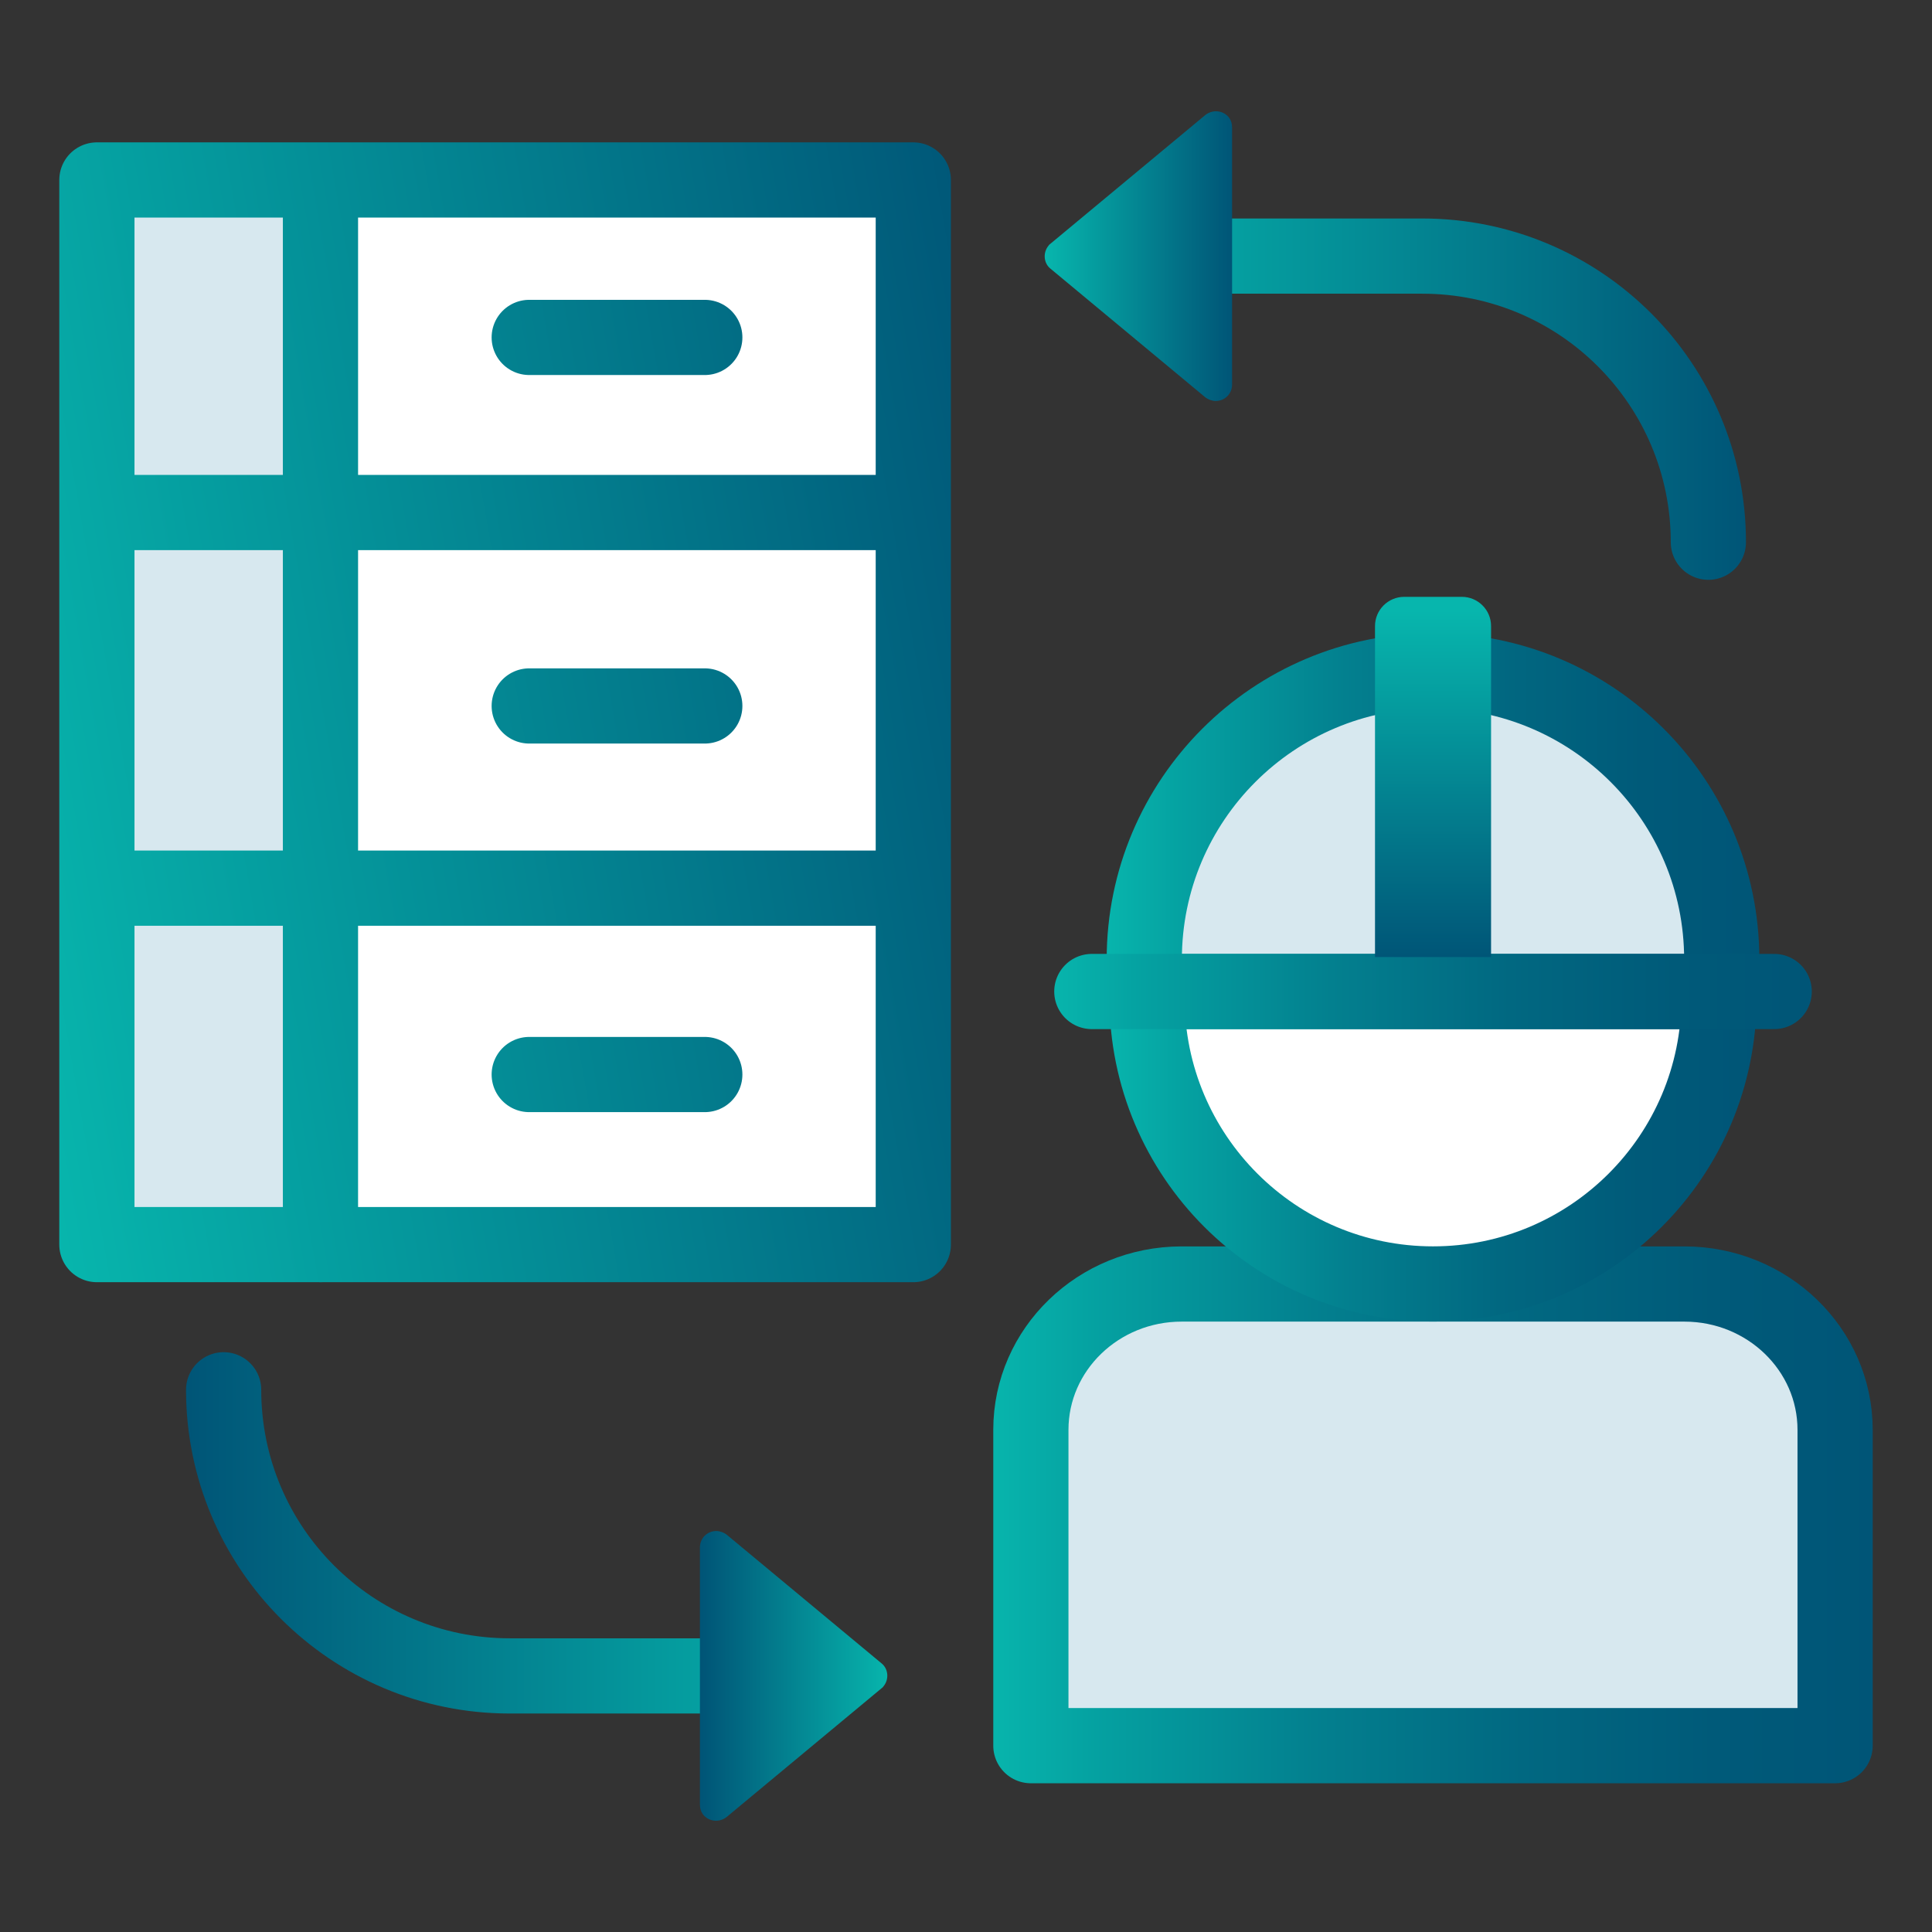 <?xml version="1.0" encoding="UTF-8"?>
<svg id="a" data-name="Layer 1" xmlns="http://www.w3.org/2000/svg" width="40" height="40" xmlns:xlink="http://www.w3.org/1999/xlink" viewBox="0 0 40 40">
  <rect x="0" y="0" width="40" height="40" fill="#333333" stroke="none"/>
  <defs>
    <linearGradient id="c" x1="22.255" y1="8.264" x2="36.149" y2="8.264" gradientUnits="userSpaceOnUse">
      <stop offset="0" stop-color="#07b6ad"/>
      <stop offset="1" stop-color="#057"/>
    </linearGradient>
    <linearGradient id="d" x1="21.63" y1="5.302" x2="25.509" y2="5.302" xlink:href="#c"/>
    <linearGradient id="e" x1="8020.479" y1="-6382.513" x2="8034.373" y2="-6382.513" gradientTransform="translate(8038.224 -6350.777) rotate(-180)" xlink:href="#c"/>
    <linearGradient id="f" x1="8019.854" y1="-6385.475" x2="8023.733" y2="-6385.475" gradientTransform="translate(8038.224 -6350.777) rotate(-180)" xlink:href="#c"/>
    <linearGradient id="g" x1="-.522" y1="16.665" x2="22.041" y2="12.725" xlink:href="#c"/>
    <linearGradient id="h" data-name="New Gradient Swatch 7" x1="7184.749" y1="31.362" x2="7202.957" y2="31.362" gradientTransform="translate(7223.522) rotate(-180) scale(1 -1)" gradientUnits="userSpaceOnUse">
      <stop offset="0" stop-color="#057"/>
      <stop offset=".183" stop-color="#005a79"/>
      <stop offset=".401" stop-color="#016881"/>
      <stop offset=".638" stop-color="#03808f"/>
      <stop offset=".886" stop-color="#05a1a1"/>
      <stop offset="1" stop-color="#07b4ac"/>
    </linearGradient>
    <linearGradient id="i" data-name="New Gradient Swatch 7" x1="7187.153" y1="20.662" x2="7200.552" y2="20.662" xlink:href="#h"/>
    <linearGradient id="j" data-name="New Gradient Swatch 7" x1="7187.097" y1="17.207" x2="7200.609" y2="17.207" xlink:href="#h"/>
    <linearGradient id="k" data-name="New Gradient Swatch 7" x1="7186.01" y1="20.528" x2="7201.695" y2="20.528" xlink:href="#h"/>
    <linearGradient id="l" x1="7193.853" y1="12.633" x2="7193.853" y2="19.833" gradientTransform="translate(-7164.184 32.172) scale(1 -1)" xlink:href="#c"/>
  </defs>
  <g>
    <g>
      <path d="M23.034,5.302h6.412c3.272,0,5.924,2.652,5.924,5.924h0" fill="none" stroke="url(#c)" stroke-linecap="round" stroke-linejoin="round" stroke-width="1.557"/>
      <path d="M25.509,2.634v5.328c0,.191-.149.34-.34.34-.074,0-.159-.032-.212-.074l-3.206-2.664c-.149-.117-.159-.34-.042-.478.011-.021.032-.032.042-.042l3.206-2.664c.149-.117.361-.096.478.042.053.064.074.138.074.223" fill="url(#d)"/>
    </g>
    <g>
      <path d="M16.966,34.698h-6.412c-3.272,0-5.924-2.652-5.924-5.924h0" fill="none" stroke="url(#e)" stroke-linecap="round" stroke-linejoin="round" stroke-width="1.557"/>
      <path d="M14.491,37.366v-5.328c0-.191.149-.34.34-.34.074,0,.159.032.212.074l3.206,2.664c.149.117.159.34.042.478-.011.021-.032.032-.042.042l-3.206,2.664c-.149.117-.361.096-.478-.042-.053-.064-.074-.138-.074-.223" fill="url(#f)"/>
    </g>
  </g>
  <g>
    <g>
      <rect x="2.006" y="3.726" width="4.63" height="22.042" fill="#d7e8ef"/>
      <rect x="6.635" y="3.726" width="12.273" height="22.042" transform="translate(25.543 29.495) rotate(180)" fill="#fff"/>
      <path d="M2.006,3.726h16.903v22.042H2.006V3.726ZM18.908,10.611H2.006M6.635,25.769V3.726M18.908,18.388H2.006M10.957,6.986h3.635M10.957,14.616h3.635M10.957,22.247h3.635" fill="none" stroke="url(#g)" stroke-linecap="round" stroke-linejoin="round" stroke-width="1.557"/>
    </g>
    <g>
      <g>
        <path d="M21.343,36.142h16.651s0-6.538,0-6.538c0-1.668-1.398-3.02-3.122-3.02h-10.407c-1.724,0-3.122,1.352-3.122,3.02v6.538Z" fill="#d7e8ef" stroke="url(#h)" stroke-linecap="round" stroke-linejoin="round" stroke-width="1.557"/>
        <path d="M29.669,26.583c-3.27,0-5.921-2.651-5.921-5.921,0-3.27,2.651-5.921,5.921-5.921s5.921,2.651,5.921,5.921c0,3.27-2.651,5.921-5.921,5.921Z" fill="#fff" stroke="url(#i)" stroke-linecap="round" stroke-linejoin="round" stroke-width="1.557"/>
      </g>
      <g>
        <g>
          <path d="M23.729,20.528c-.024-.218-.038-.439-.038-.663,0-3.301,2.676-5.977,5.978-5.977s5.978,2.676,5.978,5.977c0,.225-.014.446-.038.663h-11.88Z" fill="#d7e8ef" stroke="url(#j)" stroke-miterlimit="10" stroke-width="1.557"/>
          <line x1="36.733" y1="20.528" x2="22.605" y2="20.528" fill="#e84938" stroke="url(#k)" stroke-linecap="round" stroke-linejoin="round" stroke-width="1.557"/>
        </g>
        <path d="M28.468,12.358h2.402v6.852c0,.334-.271.605-.605.605h-1.193c-.334,0-.605-.271-.605-.605v-6.852h0Z" transform="translate(59.338 32.172) rotate(-180)" fill="url(#l)"/>
      </g>
    </g>
  </g>
</svg>